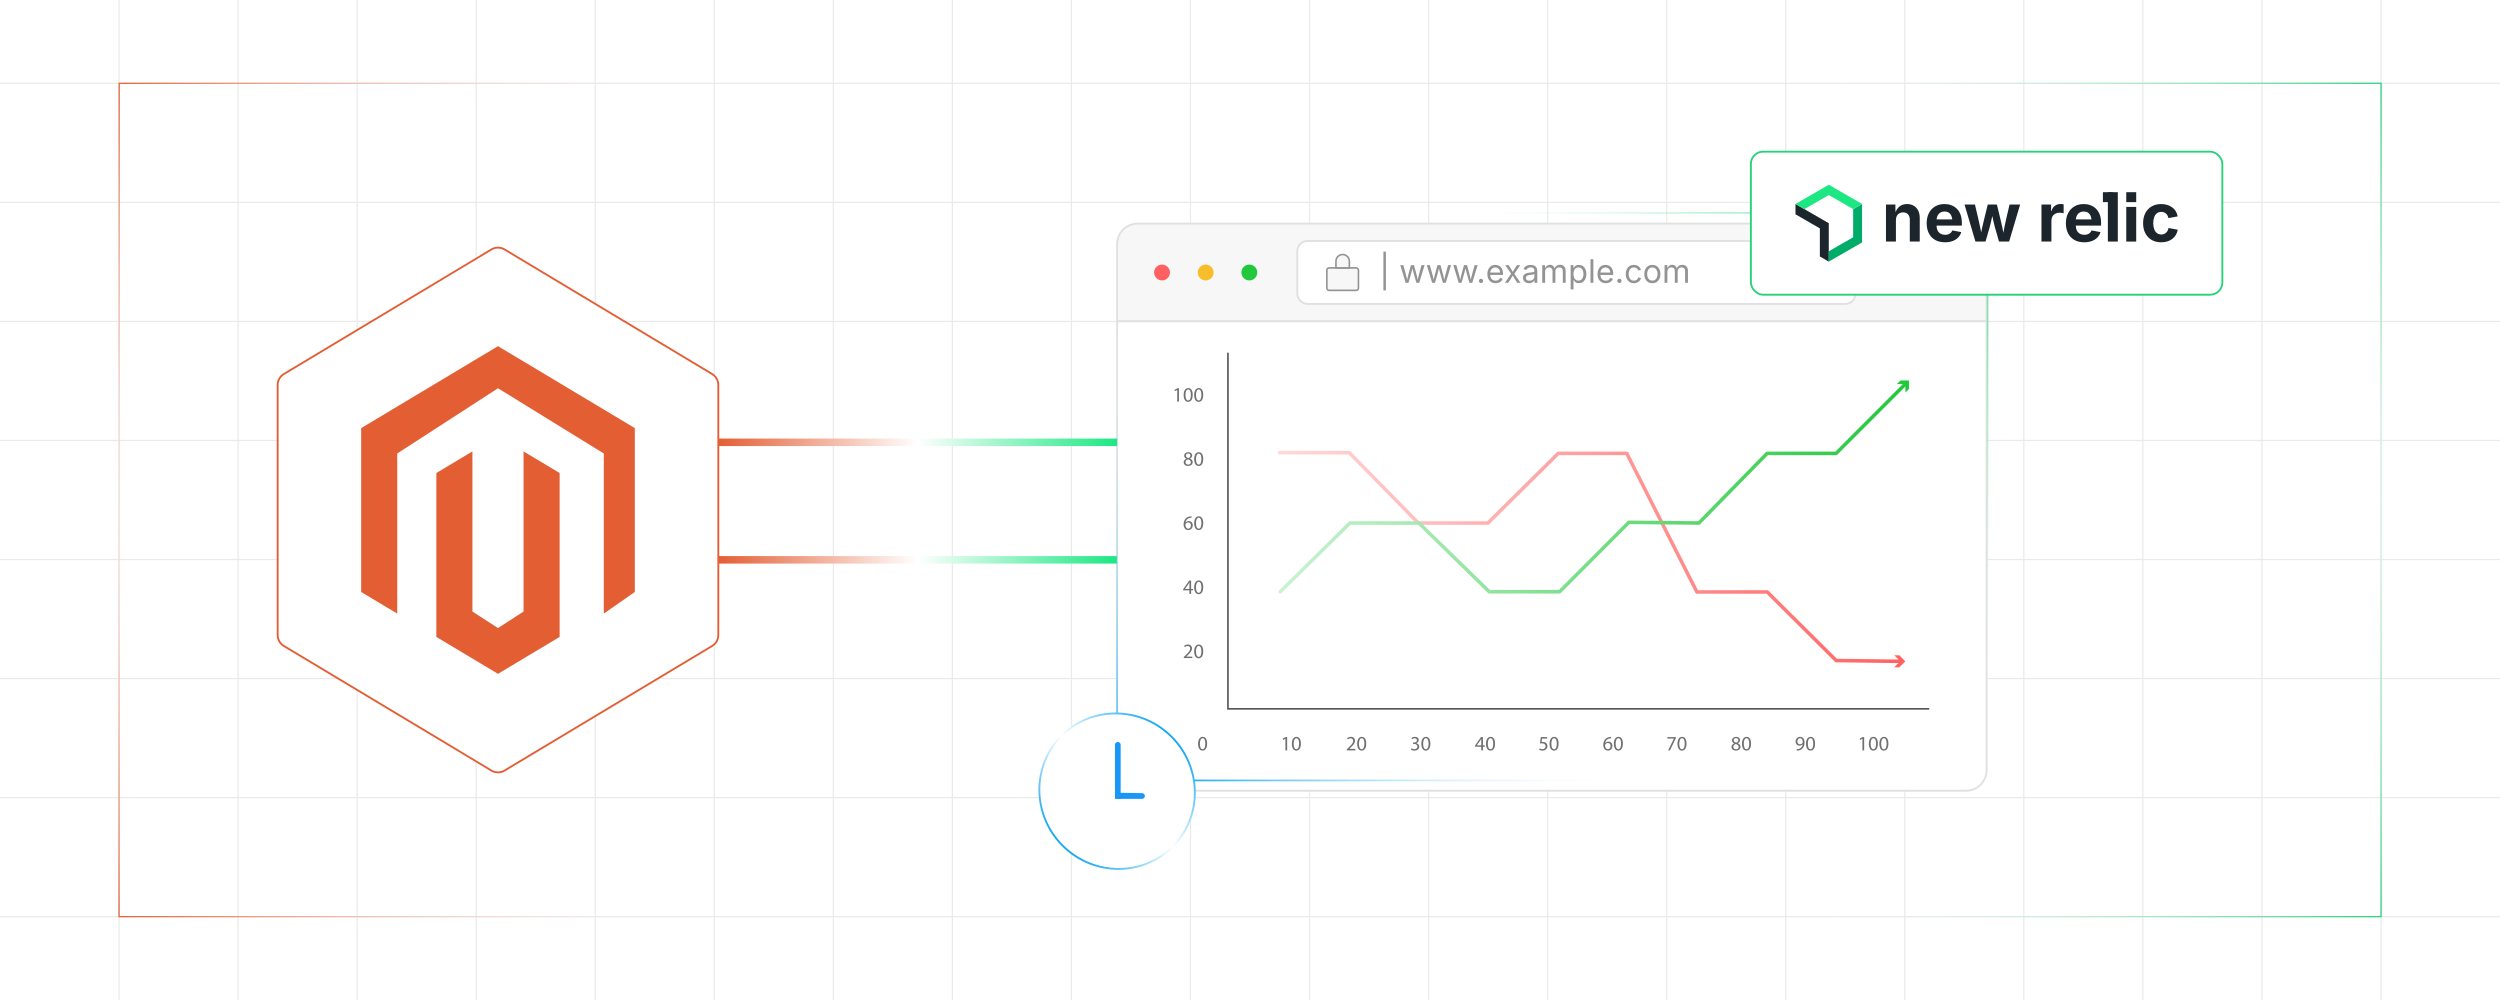 <?xml version="1.0" encoding="UTF-8"?><svg id="Layer_1" xmlns="http://www.w3.org/2000/svg" xmlns:xlink="http://www.w3.org/1999/xlink" viewBox="0 0 1000 400"><defs><clipPath id="clippath"><rect width="1000" height="400" fill="none" stroke-width="0"/></clipPath><filter id="drop-shadow-1" filterUnits="userSpaceOnUse"><feOffset dx="0" dy="4.12"/><feGaussianBlur result="blur" stdDeviation="3.296"/><feFlood flood-color="#333" flood-opacity=".09"/><feComposite in2="blur" operator="in"/><feComposite in="SourceGraphic"/></filter><linearGradient id="linear-gradient" x1="511.147" y1="218.681" x2="762.842" y2="218.681" gradientUnits="userSpaceOnUse"><stop offset="0" stop-color="#ffd9d9"/><stop offset="1" stop-color="#ff6160"/></linearGradient><linearGradient id="linear-gradient-2" x1="511.147" y1="260.394" x2="762.842" y2="260.394" xlink:href="#linear-gradient"/><linearGradient id="linear-gradient-3" x1="511.392" y1="190.918" x2="763.087" y2="190.918" gradientUnits="userSpaceOnUse"><stop offset="0" stop-color="#cbf2d2"/><stop offset="1" stop-color="#21c83c"/></linearGradient><linearGradient id="linear-gradient-4" x1="511.392" y1="150.481" x2="763.087" y2="150.481" xlink:href="#linear-gradient-3"/><linearGradient id="linear-gradient-5" x1="404.655" y1="166.29" x2="602.734" y2="364.368" gradientUnits="userSpaceOnUse"><stop offset="0" stop-color="#fff" stop-opacity="0"/><stop offset=".531" stop-color="#14a7f2"/><stop offset="1" stop-color="#fff" stop-opacity="0"/></linearGradient><filter id="drop-shadow-2" filterUnits="userSpaceOnUse"><feOffset dx="0" dy="4.12"/><feGaussianBlur result="blur-2" stdDeviation="3.296"/><feFlood flood-color="#333" flood-opacity=".09"/><feComposite in2="blur-2" operator="in"/><feComposite in="SourceGraphic"/></filter><linearGradient id="linear-gradient-6" x1="417.329" y1="389.744" x2="479.683" y2="389.744" gradientTransform="translate(-1.663 -77.388)" gradientUnits="userSpaceOnUse"><stop offset="0" stop-color="#14a7f2"/><stop offset=".5" stop-color="#fff"/><stop offset="1" stop-color="#14a7f2"/></linearGradient><linearGradient id="linear-gradient-7" x1="491.387" y1="132.032" x2="711.37" y2="352.016" gradientTransform="translate(1336.997 380.489) rotate(-180)" gradientUnits="userSpaceOnUse"><stop offset="0" stop-color="#fff" stop-opacity="0"/><stop offset=".531" stop-color="#26d378"/><stop offset="1" stop-color="#fff" stop-opacity="0"/></linearGradient><filter id="drop-shadow-3" filterUnits="userSpaceOnUse"><feOffset dx="0" dy="4.12"/><feGaussianBlur result="blur-3" stdDeviation="3.296"/><feFlood flood-color="#333" flood-opacity=".09"/><feComposite in2="blur-3" operator="in"/><feComposite in="SourceGraphic"/></filter><filter id="drop-shadow-4" filterUnits="userSpaceOnUse"><feOffset dx="0" dy="5"/><feGaussianBlur result="blur-4" stdDeviation="4"/><feFlood flood-color="#333" flood-opacity=".09"/><feComposite in2="blur-4" operator="in"/><feComposite in="SourceGraphic"/></filter><linearGradient id="linear-gradient-8" x1="287.327" y1="176.924" x2="446.842" y2="176.924" gradientUnits="userSpaceOnUse"><stop offset="0" stop-color="#e45e34"/><stop offset=".499" stop-color="#fff"/><stop offset="1" stop-color="#1ce783"/></linearGradient><linearGradient id="linear-gradient-9" x1="287.22" y1="223.934" x2="446.736" y2="223.934" xlink:href="#linear-gradient-8"/><linearGradient id="linear-gradient-10" x1="-12.092" y1="188.033" x2="226.253" y2="426.378" gradientUnits="userSpaceOnUse"><stop offset="0" stop-color="#fff" stop-opacity="0"/><stop offset=".5" stop-color="#e45e34"/><stop offset="1" stop-color="#fff" stop-opacity="0"/></linearGradient><linearGradient id="linear-gradient-11" x1="43.747" y1="36.895" x2="282.092" y2="275.241" gradientTransform="translate(263.198 -70.135) rotate(90)" xlink:href="#linear-gradient-10"/><linearGradient id="linear-gradient-12" x1="248.946" y1="283.296" x2="487.291" y2="521.642" gradientTransform="translate(1261.099 495.238) rotate(-180)" gradientUnits="userSpaceOnUse"><stop offset="0" stop-color="#fff" stop-opacity="0"/><stop offset=".5" stop-color="#26d378"/><stop offset="1" stop-color="#fff" stop-opacity="0"/></linearGradient><linearGradient id="linear-gradient-13" x1="384.911" y1="52.067" x2="623.256" y2="290.413" gradientTransform="translate(721.74 811.289) rotate(-90)" xlink:href="#linear-gradient-12"/></defs><g clip-path="url(#clippath)"><line y1="366.667" x2="1000" y2="366.667" fill="none" stroke="#eaeaea" stroke-miterlimit="10" stroke-width=".5"/><line y1="319.048" x2="1000" y2="319.048" fill="none" stroke="#eaeaea" stroke-miterlimit="10" stroke-width=".5"/><line y1="271.429" x2="1000" y2="271.429" fill="none" stroke="#eaeaea" stroke-miterlimit="10" stroke-width=".5"/><line y1="223.81" x2="1000" y2="223.81" fill="none" stroke="#eaeaea" stroke-miterlimit="10" stroke-width=".5"/><line y1="176.19" x2="1000" y2="176.19" fill="none" stroke="#eaeaea" stroke-miterlimit="10" stroke-width=".5"/><line y1="128.571" x2="1000" y2="128.571" fill="none" stroke="#eaeaea" stroke-miterlimit="10" stroke-width=".5"/><line y1="80.952" x2="1000" y2="80.952" fill="none" stroke="#eaeaea" stroke-miterlimit="10" stroke-width=".5"/><line y1="33.333" x2="1000" y2="33.333" fill="none" stroke="#eaeaea" stroke-miterlimit="10" stroke-width=".5"/><line x1="952.381" y1="-300" x2="952.381" y2="700" fill="none" stroke="#eaeaea" stroke-miterlimit="10" stroke-width=".5"/><line x1="904.762" y1="-300" x2="904.762" y2="700" fill="none" stroke="#eaeaea" stroke-miterlimit="10" stroke-width=".5"/><line x1="857.143" y1="-300" x2="857.143" y2="700" fill="none" stroke="#eaeaea" stroke-miterlimit="10" stroke-width=".5"/><line x1="809.524" y1="-300" x2="809.524" y2="700" fill="none" stroke="#eaeaea" stroke-miterlimit="10" stroke-width=".5"/><line x1="761.905" y1="-300" x2="761.905" y2="700" fill="none" stroke="#eaeaea" stroke-miterlimit="10" stroke-width=".5"/><line x1="714.286" y1="-300" x2="714.286" y2="700" fill="none" stroke="#eaeaea" stroke-miterlimit="10" stroke-width=".5"/><line x1="666.667" y1="-300" x2="666.667" y2="700" fill="none" stroke="#eaeaea" stroke-miterlimit="10" stroke-width=".5"/><line x1="619.048" y1="-300" x2="619.048" y2="700" fill="none" stroke="#eaeaea" stroke-miterlimit="10" stroke-width=".5"/><line x1="571.429" y1="-300" x2="571.429" y2="700" fill="none" stroke="#eaeaea" stroke-miterlimit="10" stroke-width=".5"/><line x1="523.81" y1="-300" x2="523.81" y2="700" fill="none" stroke="#eaeaea" stroke-miterlimit="10" stroke-width=".5"/><line x1="476.19" y1="-300" x2="476.19" y2="700" fill="none" stroke="#eaeaea" stroke-miterlimit="10" stroke-width=".5"/><line x1="428.571" y1="-300" x2="428.571" y2="700" fill="none" stroke="#eaeaea" stroke-miterlimit="10" stroke-width=".5"/><line x1="380.952" y1="-300" x2="380.952" y2="700" fill="none" stroke="#eaeaea" stroke-miterlimit="10" stroke-width=".5"/><line x1="333.333" y1="-300" x2="333.333" y2="700" fill="none" stroke="#eaeaea" stroke-miterlimit="10" stroke-width=".5"/><line x1="285.714" y1="-300" x2="285.714" y2="700" fill="none" stroke="#eaeaea" stroke-miterlimit="10" stroke-width=".5"/><line x1="238.095" y1="-300" x2="238.095" y2="700" fill="none" stroke="#eaeaea" stroke-miterlimit="10" stroke-width=".5"/><line x1="190.476" y1="-300" x2="190.476" y2="700" fill="none" stroke="#eaeaea" stroke-miterlimit="10" stroke-width=".5"/><line x1="142.857" y1="-300" x2="142.857" y2="700" fill="none" stroke="#eaeaea" stroke-miterlimit="10" stroke-width=".5"/><line x1="95.238" y1="-300" x2="95.238" y2="700" fill="none" stroke="#eaeaea" stroke-miterlimit="10" stroke-width=".5"/><line x1="47.619" y1="-300" x2="47.619" y2="700" fill="none" stroke="#eaeaea" stroke-miterlimit="10" stroke-width=".5"/></g><g filter="url(#drop-shadow-1)"><path d="M794.647,93.577c0-4.564-3.7-8.263-8.263-8.263h-331.278c-4.564,0-8.263,3.699-8.263,8.263v30.866h347.804v-30.866Z" fill="#f7f7f7" stroke="#e0e0e0" stroke-miterlimit="10" stroke-width=".75"/><path d="M446.842,124.444v179.471c0,4.564,3.699,8.263,8.263,8.263h331.278c4.564,0,8.263-3.699,8.263-8.263V124.444h-347.804Z" fill="#fff" stroke="#e0e0e0" stroke-miterlimit="10" stroke-width=".75"/><circle cx="464.808" cy="104.879" r="3.174" fill="#ff6160" stroke-width="0"/><circle cx="482.271" cy="104.879" r="3.174" fill="#f8bd2a" stroke-width="0"/><circle cx="499.734" cy="104.879" r="3.174" fill="#21c83c" stroke-width="0"/><rect x="518.918" y="92.27" width="223.263" height="25.174" rx="4.033" ry="4.033" fill="#fff" stroke="#e0e0e0" stroke-miterlimit="10" stroke-width=".75"/><path d="M554.357,96.531v15.512h-.994v-15.512h.994Z" fill="#939393" stroke-width="0"/><path d="M562.253,109.004l-2.146-7.078h1.209l.861,3.089c.118.423.245.9.38,1.435s.268,1.139.398,1.813h-.196c.127-.646.256-1.236.387-1.772s.257-1.027.38-1.476l.849-3.089h1.215l.836,3.089c.118.436.242.92.371,1.453.128.534.256,1.133.383,1.795h-.203c.136-.653.27-1.248.402-1.782.133-.533.261-1.022.383-1.466l.861-3.089h1.209l-2.146,7.078h-1.133l-.918-3.204c-.093-.324-.184-.656-.272-.993-.089-.338-.175-.685-.26-1.039-.084-.354-.171-.715-.26-1.082h.254c-.085.362-.17.723-.257,1.079-.086.356-.174.706-.263,1.048s-.18.671-.272.987l-.918,3.204h-1.133Z" fill="#939393" stroke-width="0"/><path d="M572.864,109.004l-2.146-7.078h1.209l.861,3.089c.118.423.245.9.38,1.435s.268,1.139.398,1.813h-.196c.127-.646.256-1.236.387-1.772s.257-1.027.38-1.476l.849-3.089h1.215l.836,3.089c.118.436.242.92.371,1.453.128.534.256,1.133.383,1.795h-.203c.136-.653.27-1.248.402-1.782.133-.533.261-1.022.383-1.466l.861-3.089h1.209l-2.146,7.078h-1.133l-.918-3.204c-.093-.324-.184-.656-.272-.993-.089-.338-.175-.685-.26-1.039-.084-.354-.171-.715-.26-1.082h.254c-.085.362-.17.723-.257,1.079-.086.356-.174.706-.263,1.048s-.18.671-.272.987l-.918,3.204h-1.133Z" fill="#939393" stroke-width="0"/><path d="M583.476,109.004l-2.146-7.078h1.209l.861,3.089c.118.423.245.9.38,1.435s.268,1.139.398,1.813h-.196c.127-.646.256-1.236.387-1.772s.257-1.027.38-1.476l.849-3.089h1.215l.836,3.089c.118.436.242.92.371,1.453.128.534.256,1.133.383,1.795h-.203c.136-.653.27-1.248.402-1.782.133-.533.261-1.022.383-1.466l.861-3.089h1.209l-2.146,7.078h-1.133l-.918-3.204c-.093-.324-.184-.656-.272-.993-.089-.338-.175-.685-.26-1.039-.084-.354-.171-.715-.26-1.082h.254c-.085.362-.17.723-.257,1.079-.086.356-.174.706-.263,1.048s-.18.671-.272.987l-.918,3.204h-1.133Z" fill="#939393" stroke-width="0"/><path d="M592.409,109.086c-.237,0-.438-.083-.605-.25-.166-.167-.25-.368-.25-.604s.084-.438.25-.604c.167-.167.368-.25.605-.25.236,0,.438.083.604.25.166.167.25.368.25.604s-.084.438-.25.604c-.167.167-.368.25-.604.25Z" fill="#939393" stroke-width="0"/><path d="M598.253,109.156c-.685,0-1.274-.152-1.771-.456-.495-.304-.878-.729-1.146-1.272-.269-.545-.402-1.18-.402-1.906,0-.726.131-1.365.393-1.918.262-.554.632-.986,1.111-1.298.479-.312,1.039-.469,1.681-.469.376,0,.746.062,1.111.187.365.125.696.325.994.602s.535.641.713,1.092c.177.452.266,1.005.266,1.659v.475h-5.496v-.962h4.882l-.532.354c0-.465-.072-.877-.218-1.238-.146-.36-.362-.644-.649-.848-.287-.205-.644-.308-1.07-.308-.426,0-.791.104-1.095.313s-.536.481-.696.816c-.161.336-.241.696-.241,1.08v.64c0,.523.091.968.272,1.332.182.365.436.642.763.83.327.188.706.281,1.137.281.278,0,.532-.04.76-.12s.424-.201.589-.364c.165-.162.291-.364.38-.604l1.102.304c-.109.354-.295.667-.557.938s-.586.481-.973.633c-.386.152-.821.229-1.307.229Z" fill="#939393" stroke-width="0"/><path d="M601.956,109.004l2.793-4.071-.007.874-2.64-3.881h1.329l.88,1.373c.229.355.426.687.592.994.167.309.339.606.517.894h-.596c.182-.287.348-.585.497-.894.15-.308.341-.639.573-.994l.899-1.373h1.304l-2.652,3.932v-.843l2.767,3.989h-1.323l-1.038-1.589c-.224-.347-.417-.668-.58-.966-.162-.298-.33-.584-.503-.858h.602c-.173.274-.334.561-.481.858s-.335.619-.563.966l-1.051,1.589h-1.317Z" fill="#939393" stroke-width="0"/><path d="M611.606,109.169c-.448,0-.854-.085-1.219-.254-.365-.169-.655-.415-.871-.74-.215-.325-.322-.72-.322-1.185,0-.405.08-.734.24-.987s.374-.453.643-.599c.268-.146.564-.254.89-.326.325-.071.652-.129.981-.171.422-.055.766-.097,1.032-.126.266-.03.463-.08.592-.152.129-.071.193-.194.193-.367v-.038c0-.295-.056-.546-.165-.75-.109-.205-.274-.362-.494-.472-.22-.11-.493-.165-.823-.165-.337,0-.626.053-.867.158-.24.105-.436.237-.586.396-.149.159-.263.32-.338.484l-1.096-.36c.182-.431.426-.768.734-1.01.309-.243.647-.415,1.02-.517.371-.101.738-.151,1.102-.151.236,0,.506.028.808.085.302.058.593.17.873.339.281.169.513.419.697.75.184.332.275.774.275,1.327v4.666h-1.121v-.962h-.076c-.08.164-.209.334-.386.509-.178.176-.407.322-.69.44s-.625.178-1.025.178ZM611.803,108.162c.422,0,.778-.083,1.069-.247.292-.165.514-.379.665-.643.152-.264.229-.539.229-.826v-.981c-.047.055-.148.104-.305.148-.156.045-.334.084-.535.117-.2.034-.395.062-.582.086-.188.022-.337.041-.446.054-.274.033-.531.092-.77.174s-.43.202-.573.361c-.144.158-.215.372-.215.643,0,.244.063.449.19.614.126.164.299.289.519.373.22.085.471.127.754.127Z" fill="#939393" stroke-width="0"/><path d="M616.905,109.004v-7.078h1.108l.006,1.582h-.088c.097-.384.25-.701.459-.952s.453-.44.734-.567c.28-.126.573-.189.877-.189.515,0,.932.158,1.25.475.319.316.524.732.617,1.247h-.151c.084-.354.238-.66.462-.918.224-.257.495-.456.813-.595.318-.14.666-.209,1.042-.209.409,0,.782.089,1.12.266.338.178.607.445.808.805.2.358.301.812.301,1.361v4.773h-1.14v-4.742c0-.511-.144-.876-.431-1.096-.287-.219-.62-.329-1-.329-.317,0-.59.066-.82.199-.23.134-.407.316-.532.548-.124.232-.187.498-.187.798v4.622h-1.14v-4.856c0-.393-.131-.709-.393-.949-.262-.241-.593-.361-.994-.361-.274,0-.532.064-.775.193s-.438.319-.586.573c-.147.253-.222.567-.222.943v4.457h-1.14Z" fill="#939393" stroke-width="0"/><path d="M628.264,111.65v-9.725h1.102v1.133h.127c.08-.127.192-.286.336-.478.144-.192.35-.364.62-.517.271-.151.636-.228,1.096-.228.591,0,1.111.147,1.561.443.449.295.802.716,1.058,1.263.255.547.383,1.193.383,1.94,0,.752-.127,1.401-.38,1.95s-.604.973-1.055,1.272c-.449.3-.97.45-1.561.45-.447,0-.808-.077-1.082-.231s-.485-.329-.634-.525c-.147-.196-.262-.36-.342-.491h-.089v3.742h-1.14ZM631.379,108.137c.443,0,.813-.119,1.111-.358.298-.238.521-.559.671-.962.15-.403.225-.852.225-1.346,0-.489-.073-.932-.221-1.326-.148-.395-.371-.708-.668-.94-.298-.231-.671-.348-1.118-.348-.435,0-.8.109-1.095.329-.296.22-.519.524-.668.915-.15.39-.226.847-.226,1.37s.076.986.229,1.387c.151.401.377.715.674.94.298.226.66.339,1.086.339Z" fill="#939393" stroke-width="0"/><path d="M637.343,99.57v9.434h-1.14v-9.434h1.14Z" fill="#939393" stroke-width="0"/><path d="M642.32,109.156c-.685,0-1.274-.152-1.771-.456-.495-.304-.878-.729-1.146-1.272-.269-.545-.402-1.18-.402-1.906,0-.726.131-1.365.393-1.918.262-.554.632-.986,1.111-1.298.479-.312,1.039-.469,1.681-.469.376,0,.746.062,1.111.187.365.125.696.325.994.602s.535.641.713,1.092c.177.452.266,1.005.266,1.659v.475h-5.496v-.962h4.882l-.532.354c0-.465-.072-.877-.218-1.238-.146-.36-.362-.644-.649-.848-.287-.205-.644-.308-1.07-.308-.426,0-.791.104-1.095.313s-.536.481-.696.816c-.161.336-.241.696-.241,1.08v.64c0,.523.091.968.272,1.332.182.365.436.642.763.83.327.188.706.281,1.137.281.278,0,.532-.04.76-.12s.424-.201.589-.364c.165-.162.291-.364.38-.604l1.102.304c-.109.354-.295.667-.557.938s-.586.481-.973.633c-.386.152-.821.229-1.307.229Z" fill="#939393" stroke-width="0"/><path d="M647.771,109.086c-.237,0-.438-.083-.605-.25-.166-.167-.25-.368-.25-.604s.084-.438.25-.604c.167-.167.368-.25.605-.25.236,0,.438.083.604.25.166.167.25.368.25.604s-.084.438-.25.604c-.167.167-.368.25-.604.25Z" fill="#939393" stroke-width="0"/><path d="M653.52,109.156c-.642,0-1.204-.152-1.688-.456-.482-.304-.859-.73-1.13-1.279-.27-.549-.405-1.186-.405-1.912,0-.738.136-1.383.405-1.935.271-.551.647-.978,1.13-1.281.483-.305,1.046-.456,1.688-.456.342,0,.665.044.969.133s.582.216.833.383.468.372.648.614c.182.243.321.519.418.826l-1.095.311c-.051-.182-.129-.349-.234-.5-.105-.152-.233-.284-.383-.396-.15-.111-.322-.198-.517-.259-.194-.062-.407-.092-.64-.092-.473,0-.86.123-1.165.37-.304.247-.529.571-.677.972-.148.401-.222.838-.222,1.311,0,.465.073.896.222,1.295.147.398.373.721.677.966.305.244.692.367,1.165.367.236,0,.454-.032.652-.095.198-.063.375-.153.528-.27.154-.116.284-.254.39-.415.105-.16.184-.335.234-.525l1.089.311c-.093.316-.23.599-.414.845-.184.247-.402.458-.655.634-.254.175-.534.308-.843.398-.308.091-.635.137-.981.137Z" fill="#939393" stroke-width="0"/><path d="M660.928,109.156c-.642,0-1.204-.152-1.688-.456-.482-.304-.859-.73-1.13-1.279-.27-.549-.405-1.186-.405-1.912,0-.738.136-1.383.405-1.935.271-.551.647-.978,1.13-1.281.483-.305,1.046-.456,1.688-.456.646,0,1.212.151,1.697.456.485.304.863.73,1.133,1.281.271.552.405,1.196.405,1.935,0,.727-.135,1.363-.405,1.912-.27.549-.647.976-1.133,1.279s-1.051.456-1.697.456ZM660.928,108.137c.478,0,.87-.123,1.178-.367.309-.245.536-.567.684-.966.148-.398.222-.83.222-1.295,0-.469-.073-.904-.222-1.308-.147-.402-.375-.728-.684-.975-.308-.247-.7-.37-1.178-.37-.473,0-.86.123-1.165.37-.304.247-.529.571-.677.972-.148.401-.222.838-.222,1.311,0,.465.073.896.222,1.295.147.398.373.721.677.966.305.244.692.367,1.165.367Z" fill="#939393" stroke-width="0"/><path d="M665.821,109.004v-7.078h1.108l.006,1.582h-.088c.097-.384.25-.701.459-.952s.453-.44.734-.567c.28-.126.573-.189.877-.189.515,0,.932.158,1.25.475.319.316.524.732.617,1.247h-.151c.084-.354.238-.66.462-.918.224-.257.495-.456.813-.595.318-.14.666-.209,1.042-.209.409,0,.782.089,1.12.266.338.178.607.445.808.805.2.358.301.812.301,1.361v4.773h-1.14v-4.742c0-.511-.144-.876-.431-1.096-.287-.219-.62-.329-1-.329-.317,0-.59.066-.82.199-.23.134-.407.316-.532.548-.124.232-.187.498-.187.798v4.622h-1.14v-4.856c0-.393-.131-.709-.393-.949-.262-.241-.593-.361-.994-.361-.274,0-.532.064-.775.193s-.438.319-.586.573c-.147.253-.222.567-.222.943v4.457h-1.14Z" fill="#939393" stroke-width="0"/><rect x="530.74" y="103.04" width="12.642" height="8.99" rx=".898" ry=".898" fill="#f7f7f7" stroke="#939393" stroke-miterlimit="10" stroke-width=".648"/><path d="M537.061,97.684h0c1.478,0,2.678,1.2,2.678,2.678v2.678h-5.356v-2.678c0-1.478,1.2-2.678,2.678-2.678Z" fill="#f7f7f7" stroke="#939393" stroke-miterlimit="10" stroke-width=".648"/><path d="M473.532,259.108v-.443l.566-.55c1.361-1.295,1.977-1.984,1.985-2.788,0-.542-.263-1.042-1.058-1.042-.484,0-.886.245-1.132.451l-.23-.509c.37-.312.894-.541,1.51-.541,1.148,0,1.632.787,1.632,1.551,0,.984-.713,1.779-1.837,2.862l-.426.394v.016h2.394v.599h-3.404ZM481.285,256.385c0,1.812-.672,2.813-1.853,2.813-1.042,0-1.747-.976-1.763-2.74,0-1.787.77-2.772,1.853-2.772,1.124,0,1.763,1.001,1.763,2.699ZM478.39,256.467c0,1.385.427,2.173,1.083,2.173.738,0,1.091-.86,1.091-2.223,0-1.312-.337-2.173-1.083-2.173-.631,0-1.091.77-1.091,2.223Z" fill="#707070" stroke-width="0"/><path d="M475.763,233.463v-1.451h-2.476v-.476l2.378-3.404h.779v3.314h.746v.566h-.746v1.451h-.681ZM475.763,231.446v-1.78c0-.278.009-.558.025-.836h-.025c-.163.311-.294.541-.443.787l-1.303,1.813v.016h1.746ZM481.285,230.74c0,1.812-.672,2.813-1.853,2.813-1.042,0-1.747-.976-1.763-2.74,0-1.787.77-2.772,1.853-2.772,1.124,0,1.763,1.001,1.763,2.699ZM478.39,230.823c0,1.385.427,2.173,1.083,2.173.738,0,1.091-.86,1.091-2.223,0-1.312-.337-2.173-1.083-2.173-.631,0-1.091.77-1.091,2.223Z" fill="#707070" stroke-width="0"/><path d="M476.575,202.996c-.147-.008-.337,0-.541.032-1.132.189-1.731,1.018-1.854,1.895h.025c.255-.336.697-.615,1.287-.615.944,0,1.608.68,1.608,1.722,0,.976-.664,1.878-1.771,1.878-1.141,0-1.887-.885-1.887-2.272,0-1.05.377-1.878.902-2.403.443-.435,1.034-.705,1.706-.787.213-.033.394-.041.525-.041v.591ZM476.37,206.072c0-.762-.435-1.222-1.099-1.222-.435,0-.837.27-1.033.656-.05.082-.082.188-.082.32.016.877.418,1.526,1.173,1.526.623,0,1.041-.516,1.041-1.279ZM481.285,205.096c0,1.812-.672,2.813-1.853,2.813-1.042,0-1.747-.976-1.763-2.74,0-1.787.77-2.772,1.853-2.772,1.124,0,1.763,1.001,1.763,2.699ZM478.39,205.178c0,1.385.427,2.173,1.083,2.173.738,0,1.091-.86,1.091-2.223,0-1.312-.337-2.173-1.083-2.173-.631,0-1.091.77-1.091,2.223Z" fill="#707070" stroke-width="0"/><path d="M473.467,180.821c0-.672.402-1.148,1.058-1.427l-.008-.024c-.591-.279-.844-.738-.844-1.198,0-.844.713-1.418,1.648-1.418,1.034,0,1.551.648,1.551,1.312,0,.451-.221.935-.877,1.247v.024c.664.262,1.074.73,1.074,1.378,0,.926-.795,1.55-1.812,1.55-1.116,0-1.788-.664-1.788-1.443ZM476.338,180.788c0-.647-.452-.96-1.173-1.164-.623.18-.96.59-.96,1.099-.025.541.386,1.017,1.066,1.017.648,0,1.067-.402,1.067-.952ZM474.353,178.122c0,.534.402.82,1.017.985.46-.156.812-.484.812-.968,0-.427-.254-.869-.902-.869-.598,0-.927.393-.927.852ZM481.285,179.452c0,1.812-.672,2.813-1.853,2.813-1.042,0-1.747-.976-1.763-2.74,0-1.787.77-2.772,1.853-2.772,1.124,0,1.763,1.001,1.763,2.699ZM478.39,179.534c0,1.385.427,2.173,1.083,2.173.738,0,1.091-.86,1.091-2.223,0-1.312-.337-2.173-1.083-2.173-.631,0-1.091.77-1.091,2.223Z" fill="#707070" stroke-width="0"/><path d="M470.888,151.872h-.016l-.926.5-.139-.55,1.164-.623h.615v5.331h-.697v-4.658ZM477.074,153.807c0,1.812-.672,2.813-1.853,2.813-1.042,0-1.747-.976-1.763-2.74,0-1.787.77-2.772,1.853-2.772,1.124,0,1.763,1.001,1.763,2.699ZM474.179,153.89c0,1.385.427,2.173,1.083,2.173.738,0,1.091-.86,1.091-2.223,0-1.312-.337-2.173-1.083-2.173-.631,0-1.091.77-1.091,2.223ZM481.285,153.807c0,1.812-.672,2.813-1.853,2.813-1.042,0-1.747-.976-1.763-2.74,0-1.787.77-2.772,1.853-2.772,1.124,0,1.763,1.001,1.763,2.699ZM478.39,153.89c0,1.385.427,2.173,1.083,2.173.738,0,1.091-.86,1.091-2.223,0-1.312-.337-2.173-1.083-2.173-.631,0-1.091.77-1.091,2.223Z" fill="#707070" stroke-width="0"/><path d="M482.849,293.313c0,1.813-.672,2.813-1.853,2.813-1.042,0-1.747-.976-1.763-2.739,0-1.789.77-2.773,1.853-2.773,1.124,0,1.763 1,1.763,2.699ZM479.954,293.395c0,1.386.427,2.174,1.083,2.174.738,0,1.091-.861,1.091-2.224,0-1.312-.336-2.174-1.083-2.174-.631,0-1.091.771-1.091,2.224Z" fill="#707070" stroke-width="0"/><path d="M514.166,291.377h-.016l-.926.499-.14-.549,1.165-.623h.615v5.331h-.697v-4.658ZM520.352,293.313c0,1.813-.672,2.813-1.853,2.813-1.042,0-1.747-.976-1.763-2.739,0-1.789.77-2.773,1.853-2.773,1.124,0,1.763 1,1.763,2.699ZM517.457,293.395c0,1.386.427,2.174,1.083,2.174.738,0,1.091-.861,1.091-2.224,0-1.312-.336-2.174-1.083-2.174-.631,0-1.091.771-1.091,2.224Z" fill="#707070" stroke-width="0"/><path d="M538.728,296.035v-.443l.566-.549c1.362-1.296,1.977-1.985,1.985-2.789,0-.541-.263-1.042-1.058-1.042-.485,0-.886.246-1.132.451l-.23-.509c.37-.311.894-.541,1.51-.541,1.148,0,1.632.787,1.632,1.551,0,.984-.713,1.779-1.837,2.861l-.427.395v.016h2.395v.599h-3.404ZM546.48,293.313c0,1.813-.672,2.813-1.853,2.813-1.042,0-1.747-.976-1.763-2.739,0-1.789.77-2.773,1.853-2.773,1.124,0,1.763 1,1.763,2.699ZM543.585,293.395c0,1.386.427,2.174,1.083,2.174.738,0,1.091-.861,1.091-2.224,0-1.312-.337-2.174-1.083-2.174-.631,0-1.091.771-1.091,2.224Z" fill="#707070" stroke-width="0"/><path d="M564.569,295.208c.205.13.681.334,1.181.334.928,0,1.214-.589,1.206-1.032-.008-.747-.681-1.068-1.378-1.068h-.402v-.541h.402c.525,0,1.19-.27,1.19-.901,0-.427-.271-.803-.936-.803-.427,0-.836.188-1.066.353l-.188-.525c.279-.206.819-.411,1.393-.411,1.05,0,1.526.623,1.526,1.272,0,.549-.328,1.016-.984,1.254v.016c.656.132,1.189.623,1.189,1.37,0,.853-.664,1.599-1.943,1.599-.599,0-1.124-.188-1.386-.361l.196-.557ZM572.149,293.313c0,1.813-.672,2.813-1.853,2.813-1.042,0-1.747-.976-1.763-2.739,0-1.789.77-2.773,1.853-2.773,1.124,0,1.763 1,1.763,2.699ZM569.254,293.395c0,1.386.427,2.174,1.083,2.174.738,0,1.091-.861,1.091-2.224,0-1.312-.337-2.174-1.083-2.174-.631,0-1.091.771-1.091,2.224Z" fill="#707070" stroke-width="0"/><path d="M592.493,296.035v-1.452h-2.476v-.475l2.378-3.404h.779v3.314h.746v.565h-.746v1.452h-.681ZM592.493,294.018v-1.779c0-.28.009-.559.025-.837h-.025c-.163.312-.294.541-.443.787l-1.304,1.813v.016h1.747ZM598.014,293.313c0,1.813-.672,2.813-1.853,2.813-1.042,0-1.747-.976-1.763-2.739,0-1.789.77-2.773,1.853-2.773,1.124,0,1.763 1,1.763,2.699ZM595.119,293.395c0,1.386.427,2.174,1.083,2.174.738,0,1.091-.861,1.091-2.224,0-1.312-.337-2.174-1.083-2.174-.631,0-1.091.771-1.091,2.224Z" fill="#707070" stroke-width="0"/><path d="M618.867,291.311h-2.033l-.205,1.37c.123-.018.237-.034.435-.034.41,0,.82.09,1.148.288.419.237.763.697.763,1.368,0,1.042-.828,1.821-1.985,1.821-.582,0-1.074-.164-1.328-.328l.18-.549c.221.132.656.294,1.14.294.681,0,1.263-.443,1.263-1.156-.008-.689-.468-1.18-1.534-1.18-.303,0-.542.032-.738.056l.344-2.558h2.55v.607ZM623.437,293.313c0,1.813-.672,2.813-1.853,2.813-1.042,0-1.747-.976-1.763-2.739,0-1.789.77-2.773,1.853-2.773,1.124,0,1.763 1,1.763,2.699ZM620.542,293.395c0,1.386.427,2.174,1.083,2.174.738,0,1.091-.861,1.091-2.224,0-1.312-.337-2.174-1.083-2.174-.631,0-1.091.771-1.091,2.224Z" fill="#707070" stroke-width="0"/><path d="M644.439,291.213c-.147-.008-.337,0-.541.032-1.132.188-1.731,1.018-1.854,1.895h.025c.254-.336.697-.615,1.287-.615.944,0,1.608.681,1.608,1.723,0,.976-.664,1.877-1.772,1.877-1.14,0-1.886-.885-1.886-2.272,0-1.05.378-1.877.903-2.402.443-.435,1.034-.705,1.706-.787.213-.034.394-.042.525-.042v.591ZM644.233,294.288c0-.763-.435-1.222-1.099-1.222-.435,0-.836.27-1.033.657-.05.082-.082.188-.082.319.016.877.418,1.527,1.172,1.527.624,0,1.042-.517,1.042-1.28ZM649.148,293.313c0,1.813-.672,2.813-1.853,2.813-1.042,0-1.747-.976-1.763-2.739,0-1.789.77-2.773,1.853-2.773,1.124,0,1.763 1,1.763,2.699ZM646.253,293.395c0,1.386.427,2.174,1.083,2.174.738,0,1.091-.861,1.091-2.224,0-1.312-.337-2.174-1.083-2.174-.631,0-1.091.771-1.091,2.224Z" fill="#707070" stroke-width="0"/><path d="M670.312,290.704v.477l-2.321,4.854h-.747l2.313-4.716v-.016h-2.608v-.599h3.363ZM674.603,293.313c0,1.813-.672,2.813-1.853,2.813-1.042,0-1.747-.976-1.763-2.739,0-1.789.77-2.773,1.853-2.773,1.124,0,1.763 1,1.763,2.699ZM671.708,293.395c0,1.386.427,2.174,1.083,2.174.738,0,1.091-.861,1.091-2.224,0-1.312-.336-2.174-1.083-2.174-.631,0-1.091.771-1.091,2.224Z" fill="#707070" stroke-width="0"/><path d="M692.594,294.683c0-.673.402-1.15,1.058-1.428l-.008-.024c-.591-.279-.844-.739-.844-1.198,0-.843.713-1.418,1.648-1.418,1.034,0,1.551.647,1.551,1.312,0,.451-.221.936-.877,1.246v.026c.664.262,1.074.729,1.074,1.376,0,.928-.795,1.551-1.812,1.551-1.116,0-1.788-.665-1.788-1.442ZM695.465,294.649c0-.647-.452-.96-1.173-1.164-.624.18-.96.591-.96,1.098-.025.543.386,1.018,1.066,1.018.648,0,1.067-.403,1.067-.952ZM693.48,291.984c0,.533.402.819,1.017.984.46-.156.812-.485.812-.968,0-.427-.255-.869-.903-.869-.598,0-.927.393-.927.853ZM700.412,293.313c0,1.813-.672,2.813-1.853,2.813-1.042,0-1.747-.976-1.763-2.739,0-1.789.77-2.773,1.853-2.773,1.124,0,1.763 1,1.763,2.699ZM697.516,293.395c0,1.386.427,2.174,1.083,2.174.738,0,1.091-.861,1.091-2.224,0-1.312-.337-2.174-1.083-2.174-.631,0-1.091.771-1.091,2.224Z" fill="#707070" stroke-width="0"/><path d="M718.689,295.526c.156.016.337,0,.582-.024.419-.058.812-.23,1.116-.517.353-.321.607-.787.705-1.418h-.025c-.294.36-.721.573-1.254.573-.96,0-1.575-.721-1.575-1.631,0-1.01.729-1.895,1.82-1.895,1.091,0,1.764.885,1.764,2.248,0,1.172-.394,1.993-.919,2.5-.411.403-.977.649-1.551.713-.263.042-.492.05-.664.042v-.591ZM718.952,292.459c0,.665.402,1.132,1.025,1.132.485,0,.861-.238,1.05-.557.041-.066.066-.148.066-.262,0-.912-.336-1.609-1.091-1.609-.615,0-1.05.543-1.05,1.296ZM726.023,293.313c0,1.813-.672,2.813-1.853,2.813-1.042,0-1.747-.976-1.763-2.739,0-1.789.77-2.773,1.853-2.773,1.124,0,1.763 1,1.763,2.699ZM723.128,293.395c0,1.386.427,2.174,1.083,2.174.738,0,1.091-.861,1.091-2.224,0-1.312-.337-2.174-1.083-2.174-.631,0-1.091.771-1.091,2.224Z" fill="#707070" stroke-width="0"/><path d="M744.965,291.377h-.016l-.926.499-.14-.549,1.165-.623h.615v5.331h-.697v-4.658ZM751.151,293.313c0,1.813-.672,2.813-1.853,2.813-1.042,0-1.747-.976-1.763-2.739,0-1.789.77-2.773,1.853-2.773,1.124,0,1.763 1,1.763,2.699ZM748.256,293.395c0,1.386.427,2.174,1.083,2.174.738,0,1.091-.861,1.091-2.224,0-1.312-.336-2.174-1.083-2.174-.631,0-1.091.771-1.091,2.224ZM755.361,293.313c0,1.813-.672,2.813-1.853,2.813-1.042,0-1.747-.976-1.763-2.739,0-1.789.77-2.773,1.853-2.773,1.124,0,1.763 1,1.763,2.699ZM752.466,293.395c0,1.386.427,2.174,1.083,2.174.738,0,1.091-.861,1.091-2.224,0-1.312-.337-2.174-1.083-2.174-.631,0-1.091.771-1.091,2.224Z" fill="#707070" stroke-width="0"/><polyline points="511.857 176.945 539.72 176.945 567.304 205.087 595.167 205.087 623.308 177.224 650.687 177.224 678.755 232.671 706.896 232.671 734.481 260.096 760.508 260.416" fill="none" stroke="url(#linear-gradient)" stroke-linecap="round" stroke-linejoin="round" stroke-width="1.421"/><polygon points="757.648 262.79 760.088 260.411 757.707 257.972 759.752 257.997 762.132 260.436 759.693 262.815 757.648 262.79" fill="url(#linear-gradient-2)" stroke-width="0"/><polyline points="512.102 232.573 539.965 205.087 567.549 205.087 595.691 232.573 623.832 232.573 651.549 204.808 679.557 205.087 706.863 177.224 734.44 177.224 762.377 149.263" fill="none" stroke="url(#linear-gradient-3)" stroke-linecap="round" stroke-linejoin="round" stroke-width="1.421"/><polygon points="762.141 152.908 762.14 149.5 758.732 149.502 760.178 148.055 763.585 148.054 763.587 151.461 762.141 152.908" fill="url(#linear-gradient-4)" stroke-width="0"/><polyline points="771.682 279.415 491.178 279.415 491.178 136.951" fill="none" stroke="#545454" stroke-miterlimit="10" stroke-width=".654"/></g><polyline points="654.584 312.178 446.842 312.178 446.842 124.444" fill="none" stroke="url(#linear-gradient-5)" stroke-miterlimit="10" stroke-width=".681"/><g filter="url(#drop-shadow-2)"><ellipse cx="446.842" cy="312.356" rx="30.802" ry="31.385" transform="translate(-89.992 407.452) rotate(-45)" fill="#fff" stroke="url(#linear-gradient-6)" stroke-miterlimit="10" stroke-width=".75"/><path d="M447.129,292.664h0c.627,0,1.136.509,1.136,1.136v21.633h-2.273v-21.633c0-.627.509-1.136,1.136-1.136Z" fill="#1997f6" stroke-width="0"/><path d="M446.786,315.433l.056-2.462,9.987.164c.627.01,1.13.522,1.13,1.149v0c0,.634-.514,1.149-1.149,1.149h-10.024Z" fill="#1997f6" stroke-width="0"/></g><polyline points="569.254 85.155 795.054 85.155 795.054 298.703" fill="none" stroke="url(#linear-gradient-7)" stroke-miterlimit="10" stroke-width=".618"/><g filter="url(#drop-shadow-3)"><rect x="700.357" y="56.549" width="188.58" height="57.212" rx="4.872" ry="4.872" fill="#fff" stroke="#26d378" stroke-miterlimit="10" stroke-width=".75"/><polygon points="731.512 85.167 731.512 100.531 727.942 98.469 727.942 87.229 721.765 83.663 718.195 81.603 718.195 77.478 721.765 79.541 731.512 85.167" fill="#1d252c" stroke-width="0"/><polygon points="741.258 79.528 741.258 90.782 731.512 96.409 731.512 100.531 744.829 92.843 744.829 77.468 741.258 79.528" fill="#00ac69" stroke-width="0"/><polygon points="731.512 69.779 718.195 77.468 718.195 77.478 721.765 79.541 721.765 79.528 731.512 73.902 741.258 79.528 744.829 77.468 731.512 69.779" fill="#1ce783" stroke-width="0"/><path d="M758.369,83.93v8.574h-3.976v-14.817h3.75l.066,3.697h-.239c.389-1.237.978-2.193,1.769-2.869.791-.676,1.813-1.014,3.068-1.014,1.025,0,1.919.223,2.684.669.764.446,1.356,1.087,1.776,1.922.419.835.63,1.831.63,2.988v9.423h-3.976v-8.733c0-.919-.236-1.639-.709-2.161-.473-.521-1.129-.782-1.968-.782-.557,0-1.054.121-1.491.364-.437.243-.777.595-1.02,1.053-.243.46-.364,1.021-.364,1.684Z" fill="#1d252c" stroke-width="0"/><path d="M777.984,92.795c-1.511,0-2.814-.309-3.91-.928s-1.937-1.497-2.525-2.637-.881-2.492-.881-4.055c0-1.529.291-2.867.874-4.016.583-1.148,1.409-2.045,2.478-2.69,1.069-.645,2.324-.967,3.764-.967.971,0,1.877.155,2.717.464.839.31,1.577.776,2.213,1.399.636.623,1.133,1.402,1.491,2.339.358.937.537,2.041.537,3.313v1.113h-12.445v-2.492h10.497l-1.856.663c0-.769-.117-1.438-.351-2.008s-.583-1.012-1.047-1.325c-.464-.313-1.036-.471-1.716-.471-.689,0-1.274.159-1.756.477s-.846.749-1.094,1.292c-.247.543-.371,1.164-.371,1.862v1.762c0,.857.143,1.577.43,2.161.287.583.689,1.02,1.206,1.312.517.291,1.12.437,1.809.437.468,0,.892-.066,1.272-.199.38-.132.704-.329.974-.589s.475-.581.617-.961l3.605.676c-.239.813-.654,1.526-1.246,2.14-.592.614-1.332,1.089-2.22,1.425-.888.336-1.91.504-3.068.504Z" fill="#1d252c" stroke-width="0"/><path d="M790.176,92.504l-4.373-14.817h4.175l1.285,5.473c.221.981.459,2.048.715,3.201.256,1.153.491,2.428.703,3.824h-.451c.23-1.36.482-2.622.755-3.784.274-1.162.53-2.242.769-3.241l1.352-5.473h3.658l1.325,5.473c.221.998.468,2.074.742,3.227.274,1.153.53,2.419.769,3.797h-.45c.212-1.37.439-2.631.683-3.784.243-1.153.479-2.233.709-3.241l1.285-5.473h4.228l-4.4,14.817h-4.042l-1.643-5.712c-.159-.574-.318-1.208-.478-1.902-.159-.693-.313-1.4-.464-2.121s-.305-1.393-.464-2.021h.702c-.151.628-.303,1.301-.457,2.021s-.311,1.429-.471,2.127c-.159.698-.318,1.33-.477,1.895l-1.643,5.712h-4.042Z" fill="#1d252c" stroke-width="0"/><path d="M816.589,92.504v-14.817h3.843v2.584h.159c.274-.919.731-1.612,1.372-2.08s1.376-.703,2.207-.703c.203,0,.424.011.663.033.238.022.446.055.623.1v3.552c-.176-.062-.433-.111-.769-.146-.336-.035-.654-.053-.954-.053-.601,0-1.144.131-1.63.391-.486.261-.864.623-1.133,1.087s-.404,1.005-.404,1.623v8.429h-3.976Z" fill="#1d252c" stroke-width="0"/><path d="M833.672,92.795c-1.511,0-2.814-.309-3.91-.928-1.095-.618-1.937-1.497-2.524-2.637-.588-1.14-.881-2.492-.881-4.055,0-1.529.291-2.867.874-4.016.584-1.148,1.409-2.045,2.479-2.69,1.069-.645,2.323-.967,3.763-.967.972,0,1.878.155,2.717.464.839.31,1.577.776,2.213,1.399.636.623,1.133,1.402,1.49,2.339.358.937.537,2.041.537,3.313v1.113h-12.445v-2.492h10.497l-1.855.663c0-.769-.118-1.438-.352-2.008s-.583-1.012-1.046-1.325c-.464-.313-1.036-.471-1.716-.471-.689,0-1.275.159-1.756.477-.482.318-.846.749-1.093,1.292-.248.543-.371,1.164-.371,1.862v1.762c0,.857.144,1.577.431,2.161.286.583.688,1.02,1.206,1.312.517.291,1.119.437,1.809.437.468,0,.893-.066,1.272-.199.38-.132.704-.329.975-.589.269-.261.475-.581.616-.961l3.605.676c-.239.813-.654,1.526-1.246,2.14-.591.614-1.332,1.089-2.22,1.425-.888.336-1.91.504-3.068.504Z" fill="#1d252c" stroke-width="0"/><path d="M847.124,72.757v19.747h-3.976v-19.747h3.976Z" fill="#1d252c" stroke-width="0"/><path d="M850.503,92.504v-13.859h3.976v13.859h-3.976Z" fill="#1d252c" stroke-width="0"/><path d="M864.485,92.795c-1.493,0-2.781-.32-3.863-.961-1.082-.64-1.918-1.533-2.505-2.677-.588-1.144-.881-2.476-.881-3.996,0-1.537.293-2.878.881-4.022.587-1.144,1.422-2.037,2.505-2.677,1.082-.64,2.37-.961,3.863-.961.874,0,1.683.115,2.425.345s1.4.556,1.975.981c.575.424,1.047.941,1.418,1.551.371.61.627,1.294.769,2.054l-3.697.689c-.08-.388-.203-.735-.371-1.04-.168-.305-.371-.565-.61-.782-.239-.216-.515-.382-.828-.497-.314-.115-.661-.173-1.04-.173-.707,0-1.301.19-1.782.57-.482.38-.844.91-1.087,1.591s-.364,1.467-.364,2.359c0,.875.121,1.652.364,2.333s.605,1.215,1.087,1.603c.481.389,1.075.583,1.782.583.38,0,.729-.06,1.047-.179s.601-.291.848-.517c.247-.226.455-.497.623-.815s.287-.676.358-1.074l3.698.676c-.141.787-.397,1.487-.769,2.101s-.844,1.142-1.418,1.584c-.575.442-1.235.777-1.981,1.007-.747.23-1.562.345-2.445.345Z" fill="#1d252c" stroke-width="0"/><rect x="850.503" y="72.757" width="3.976" height="3.976" fill="#1d252c" stroke-width="0"/><rect x="841.16" y="72.757" width="3.976" height="3.976" fill="#1d252c" stroke-width="0"/></g><g filter="url(#drop-shadow-4)"><path d="M111.064,249.013v-100.026c0-1.791.939-3.451,2.475-4.372l83.032-49.839c1.615-.97,3.633-.97,5.249,0l83.032,49.839c1.536.922,2.475,2.581,2.475,4.372v100.026c0,1.791-.939,3.451-2.475,4.372l-83.032,49.839c-1.615.97-3.633.97-5.249,0l-83.032-49.839c-1.536-.922-2.475-2.581-2.475-4.372Z" fill="#fff" stroke="#e45e34" stroke-miterlimit="10" stroke-width=".75"/><g id="LOGO"><polygon points="253.924 166.241 253.924 231.795 241.512 240.444 241.512 176.393 199.195 150.303 158.9 176.393 158.9 240.444 144.466 231.795 144.466 166.241 199.195 133.463 253.924 166.241" fill="#e45e34" stroke-width="0"/><polygon points="223.853 184.211 223.853 249.766 213.87 255.744 199.195 264.537 184.509 255.744 174.537 249.766 174.537 184.211 188.971 175.563 188.971 239.614 199.195 246.23 209.419 239.614 209.419 175.563 223.853 184.211" fill="#e45e34" stroke-width="0"/></g></g><line x1="287.327" y1="176.924" x2="446.842" y2="176.924" fill="none" stroke="url(#linear-gradient-8)" stroke-miterlimit="10" stroke-width="3"/><line x1="287.22" y1="223.934" x2="446.736" y2="223.934" fill="none" stroke="url(#linear-gradient-9)" stroke-miterlimit="10" stroke-width="3"/><polyline points="47.619 128.571 47.619 366.667 285.714 366.667" fill="none" stroke="url(#linear-gradient-10)" stroke-miterlimit="10" stroke-width=".5"/><polyline points="285.764 33.322 47.669 33.322 47.669 271.418" fill="none" stroke="url(#linear-gradient-11)" stroke-miterlimit="10" stroke-width=".5"/><polyline points="952.442 271.403 952.442 33.308 714.347 33.308" fill="none" stroke="url(#linear-gradient-12)" stroke-miterlimit="10" stroke-width=".5"/><polyline points="714.347 366.667 952.442 366.667 952.442 128.571" fill="none" stroke="url(#linear-gradient-13)" stroke-miterlimit="10" stroke-width=".5"/></svg>